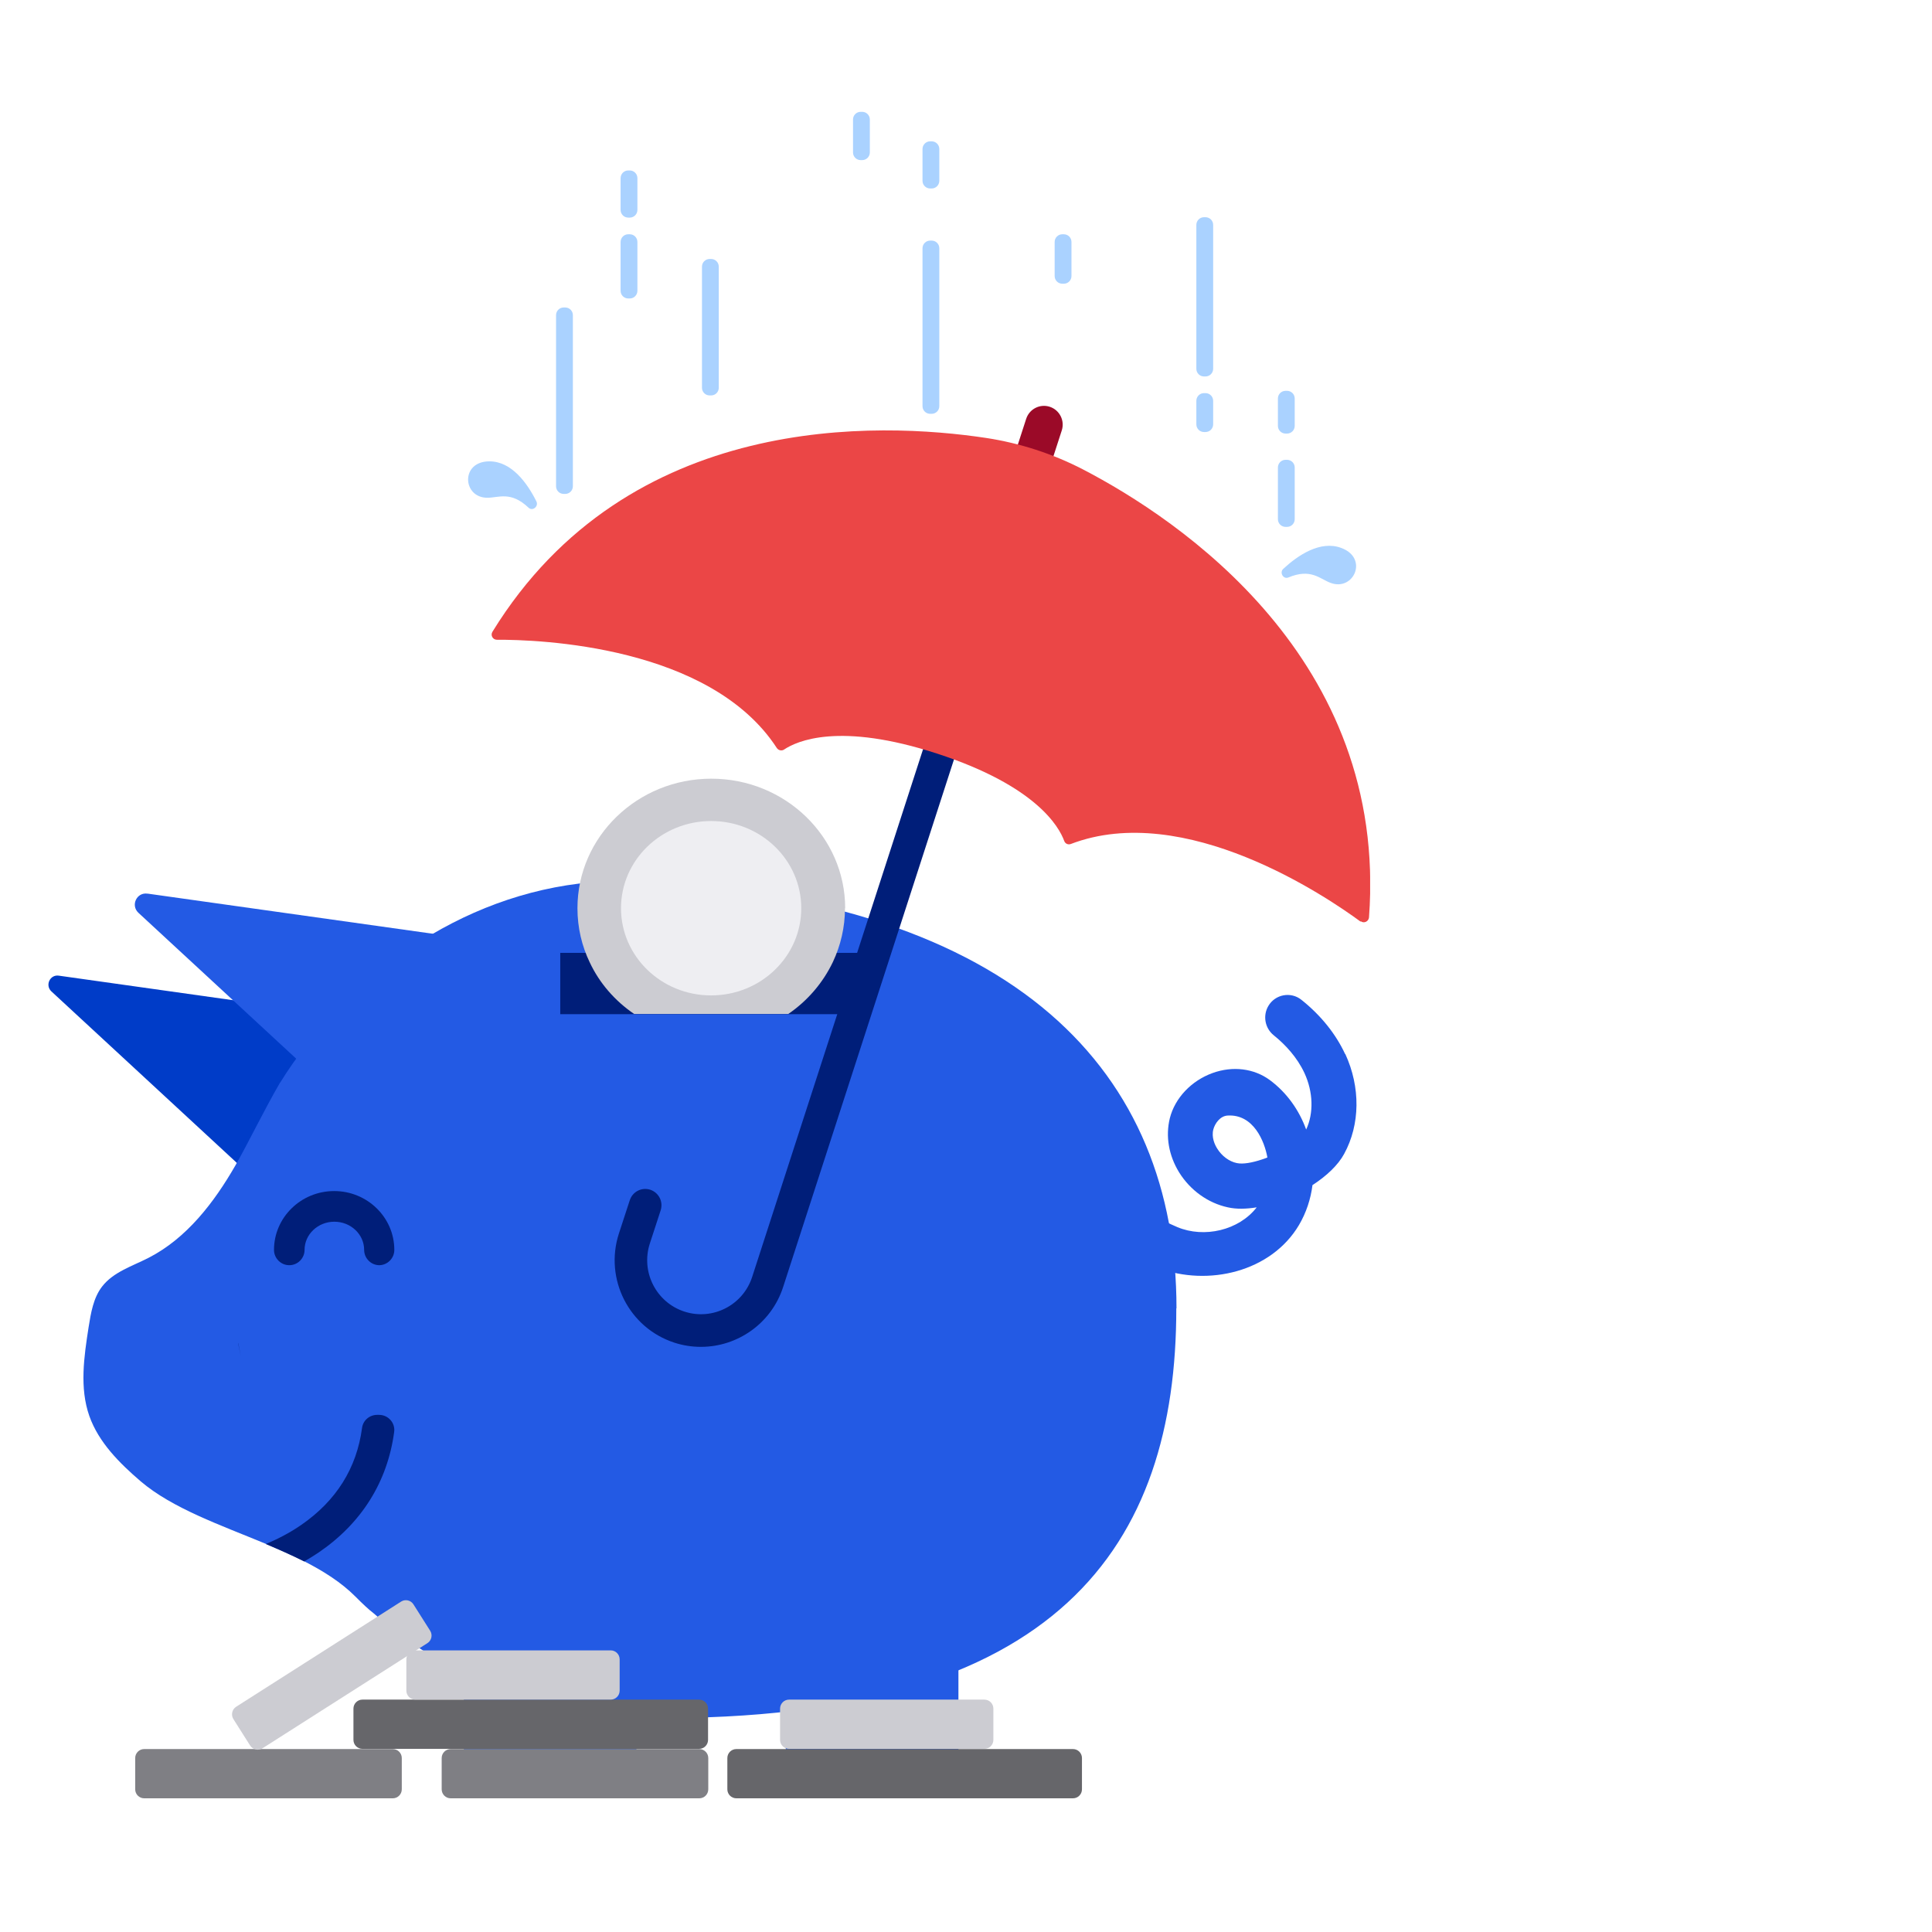 <svg width="135" height="135" viewBox="0 0 135 135" fill="none" xmlns="http://www.w3.org/2000/svg">
<g clip-path="url(#clip0_1540_31350)">
<g clip-path="url(#clip1_1540_31350)">
<path d="M4.109 68.175L22.55 70.773C22.897 70.827 23.137 71.148 23.097 71.496L21.309 84.297C21.242 84.806 20.628 85.033 20.241 84.672L3.589 69.273C3.135 68.845 3.495 68.082 4.109 68.175Z" fill="#003CC8"/>
<path d="M82.195 91.42C82.195 107.89 74.096 120.262 45.607 120.048C38.148 120.048 31.316 117.289 26.099 112.723C25.765 112.469 25.351 112.081 24.818 111.545C23.857 110.581 22.616 109.791 21.255 109.095C20.401 108.666 19.494 108.265 18.573 107.876C15.41 106.564 12.048 105.399 9.833 103.511C8.352 102.239 6.897 100.793 6.243 98.945C5.55 96.977 5.87 94.808 6.19 92.746C6.35 91.742 6.524 90.684 7.137 89.894C7.925 88.876 9.246 88.474 10.393 87.885C13.049 86.519 14.957 84.029 16.451 81.431C16.932 80.588 17.412 79.664 17.906 78.713C18.439 77.696 18.986 76.651 19.547 75.687C19.547 75.674 19.574 75.647 19.587 75.633C20.147 74.723 20.761 73.853 21.428 73.009C26.872 66.046 35.332 61.092 44.82 61.588C71.093 62.967 82.208 74.937 82.208 91.42H82.195Z" fill="#235AE4"/>
<path d="M26.512 88.407C25.925 88.407 25.445 87.925 25.445 87.336C25.445 86.252 24.511 85.368 23.363 85.368C22.215 85.368 21.282 86.252 21.282 87.336C21.282 87.925 20.801 88.407 20.214 88.407C19.627 88.407 19.146 87.925 19.146 87.336C19.146 85.073 21.028 83.226 23.35 83.226C25.672 83.226 27.553 85.073 27.553 87.336C27.553 87.925 27.073 88.407 26.485 88.407H26.512Z" fill="#001E79"/>
<path d="M16.652 93.871L16.826 94.768L16.639 93.871H16.652Z" fill="#001E79"/>
<path d="M26.487 98.865C27.128 98.865 27.634 99.427 27.541 100.07C27.074 103.538 25.273 106.43 22.27 108.479C21.924 108.706 21.59 108.921 21.256 109.108C20.402 108.68 19.495 108.278 18.574 107.89C19.308 107.582 20.189 107.153 21.056 106.551C23.498 104.864 24.926 102.587 25.299 99.775C25.366 99.253 25.82 98.865 26.354 98.865H26.487Z" fill="#001E79"/>
<path d="M44.473 102.922H32.41V125.658H44.473V102.922Z" fill="#235AE4"/>
<path d="M66.971 102.922H54.908V125.658H66.971V102.922Z" fill="#235AE4"/>
<path d="M48.864 122.217H31.49C31.144 122.217 30.863 122.499 30.863 122.846V125.029C30.863 125.376 31.144 125.658 31.49 125.658H48.864C49.21 125.658 49.491 125.376 49.491 125.029V122.846C49.491 122.499 49.21 122.217 48.864 122.217Z" fill="#7F7F84"/>
<path d="M27.448 122.217H10.074C9.728 122.217 9.447 122.499 9.447 122.846V125.029C9.447 125.376 9.728 125.658 10.074 125.658H27.448C27.794 125.658 28.075 125.376 28.075 125.029V122.846C28.075 122.499 27.794 122.217 27.448 122.217Z" fill="#7F7F84"/>
<path d="M48.849 118.762H25.324C24.978 118.762 24.697 119.044 24.697 119.392V121.574C24.697 121.922 24.978 122.203 25.324 122.203H48.849C49.196 122.203 49.476 121.922 49.476 121.574V119.392C49.476 119.044 49.196 118.762 48.849 118.762Z" fill="#66666A"/>
<path d="M28.026 111.913L16.504 119.259C16.212 119.445 16.125 119.834 16.311 120.127L17.477 121.969C17.663 122.263 18.051 122.349 18.343 122.163L29.865 114.817C30.157 114.631 30.243 114.242 30.058 113.949L28.891 112.107C28.706 111.813 28.318 111.726 28.026 111.913Z" fill="#CCCCD2"/>
<path d="M10.327 62.444L32.691 65.591C33.118 65.645 33.411 66.046 33.345 66.462L31.17 81.994C31.09 82.61 30.343 82.877 29.875 82.462L9.673 63.783C9.113 63.261 9.553 62.337 10.3 62.444H10.327Z" fill="#235AE4"/>
<path d="M94.005 73.652C95.072 75.968 95.045 78.579 93.924 80.628C93.498 81.418 92.683 82.181 91.71 82.811C91.589 83.788 91.269 84.752 90.762 85.609C88.827 88.863 84.437 89.921 80.901 88.595C76.698 87.015 73.882 82.971 75.19 79.409L78.139 80.494C77.392 82.556 79.687 84.672 82.262 85.743C84.144 86.533 86.572 85.971 87.813 84.364C87.079 84.484 86.385 84.498 85.798 84.364C84.424 84.069 83.183 83.185 82.396 81.927C81.662 80.735 81.435 79.396 81.742 78.138C82.102 76.718 83.25 75.513 84.731 74.978C86.145 74.469 87.626 74.656 88.734 75.473C89.908 76.343 90.775 77.562 91.269 78.927C91.803 77.789 91.763 76.303 91.149 74.978C90.629 73.866 89.801 72.982 89.001 72.34C88.387 71.844 88.227 70.974 88.627 70.291C89.108 69.474 90.202 69.273 90.936 69.862C92.297 70.947 93.337 72.246 93.991 73.652H94.005ZM88.56 80.882C88.36 79.744 87.586 77.843 85.785 77.95C85.251 77.977 84.891 78.512 84.784 78.914C84.637 79.476 84.891 79.999 85.051 80.253C85.371 80.775 85.892 81.164 86.425 81.271C86.852 81.364 87.506 81.244 88.187 81.016C88.307 80.976 88.427 80.936 88.56 80.882Z" fill="#235AE4"/>
<path d="M60.231 66.582H39.148V70.867H60.231V66.582Z" fill="#001E79"/>
<path d="M59.044 63.462C59.044 64.801 58.737 66.073 58.203 67.211C57.51 68.671 56.429 69.93 55.081 70.853H44.313C42.978 69.943 41.898 68.711 41.217 67.265C40.657 66.113 40.35 64.815 40.35 63.462C40.35 58.468 44.539 54.411 49.703 54.411C54.867 54.411 59.057 58.468 59.057 63.462H59.044Z" fill="#CCCCD2"/>
<path d="M49.691 69.555C53.169 69.555 55.989 66.827 55.989 63.462C55.989 60.097 53.169 57.37 49.691 57.37C46.212 57.37 43.393 60.097 43.393 63.462C43.393 66.827 46.212 69.555 49.691 69.555Z" fill="#EEEEF2"/>
<path d="M42.672 115.321H29.022C28.675 115.321 28.395 115.603 28.395 115.95V118.133C28.395 118.48 28.675 118.762 29.022 118.762H42.672C43.019 118.762 43.299 118.48 43.299 118.133V115.95C43.299 115.603 43.019 115.321 42.672 115.321Z" fill="#CCCCD2"/>
<path d="M74.976 122.217H51.451C51.105 122.217 50.824 122.499 50.824 122.846V125.029C50.824 125.376 51.105 125.658 51.451 125.658H74.976C75.323 125.658 75.603 125.376 75.603 125.029V122.846C75.603 122.499 75.323 122.217 74.976 122.217Z" fill="#66666A"/>
<path d="M68.785 118.762H55.135C54.789 118.762 54.508 119.044 54.508 119.392V121.574C54.508 121.922 54.789 122.203 55.135 122.203H68.785C69.132 122.203 69.413 121.922 69.413 121.574V119.392C69.413 119.044 69.132 118.762 68.785 118.762Z" fill="#CCCCD2"/>
<path d="M39.496 21.485H39.389C39.094 21.485 38.855 21.725 38.855 22.021V33.978C38.855 34.273 39.094 34.513 39.389 34.513H39.496C39.791 34.513 40.03 34.273 40.03 33.978V22.021C40.03 21.725 39.791 21.485 39.496 21.485Z" fill="#AAD2FF"/>
<path d="M44.006 11.911H43.899C43.604 11.911 43.365 12.151 43.365 12.447V14.67C43.365 14.965 43.604 15.205 43.899 15.205H44.006C44.3 15.205 44.539 14.965 44.539 14.67V12.447C44.539 12.151 44.3 11.911 44.006 11.911Z" fill="#AAD2FF"/>
<path d="M44.006 16.37H43.899C43.604 16.37 43.365 16.61 43.365 16.906V20.32C43.365 20.616 43.604 20.856 43.899 20.856H44.006C44.3 20.856 44.539 20.616 44.539 20.32V16.906C44.539 16.61 44.3 16.37 44.006 16.37Z" fill="#AAD2FF"/>
<path d="M49.691 18.097H49.584C49.29 18.097 49.051 18.337 49.051 18.633V27.095C49.051 27.391 49.29 27.631 49.584 27.631H49.691C49.986 27.631 50.225 27.391 50.225 27.095V18.633C50.225 18.337 49.986 18.097 49.691 18.097Z" fill="#AAD2FF"/>
<path d="M84.236 15.178H84.129C83.835 15.178 83.596 15.418 83.596 15.714V25.77C83.596 26.066 83.835 26.305 84.129 26.305H84.236C84.531 26.305 84.77 26.066 84.77 25.77V15.714C84.77 15.418 84.531 15.178 84.236 15.178Z" fill="#AAD2FF"/>
<path d="M84.236 27.47H84.129C83.835 27.47 83.596 27.71 83.596 28.006V29.653C83.596 29.949 83.835 30.188 84.129 30.188H84.236C84.531 30.188 84.77 29.949 84.77 29.653V28.006C84.77 27.71 84.531 27.47 84.236 27.47Z" fill="#AAD2FF"/>
<path d="M89.935 27.31H89.829C89.534 27.31 89.295 27.549 89.295 27.845V29.76C89.295 30.056 89.534 30.296 89.829 30.296H89.935C90.23 30.296 90.469 30.056 90.469 29.76V27.845C90.469 27.549 90.23 27.31 89.935 27.31Z" fill="#AAD2FF"/>
<path d="M89.935 32.13H89.829C89.534 32.13 89.295 32.37 89.295 32.666V36.281C89.295 36.577 89.534 36.816 89.829 36.816H89.935C90.23 36.816 90.469 36.577 90.469 36.281V32.666C90.469 32.37 90.23 32.13 89.935 32.13Z" fill="#AAD2FF"/>
<path d="M60.246 7.814H60.139C59.844 7.814 59.605 8.054 59.605 8.35V10.653C59.605 10.948 59.844 11.188 60.139 11.188H60.246C60.541 11.188 60.78 10.948 60.78 10.653V8.35C60.78 8.054 60.541 7.814 60.246 7.814Z" fill="#AAD2FF"/>
<path d="M65.101 9.876H64.995C64.7 9.876 64.461 10.116 64.461 10.412V12.634C64.461 12.93 64.7 13.17 64.995 13.17H65.101C65.396 13.17 65.635 12.93 65.635 12.634V10.412C65.635 10.116 65.396 9.876 65.101 9.876Z" fill="#AAD2FF"/>
<path d="M65.101 16.812H64.995C64.7 16.812 64.461 17.052 64.461 17.348V28.381C64.461 28.677 64.7 28.916 64.995 28.916H65.101C65.396 28.916 65.635 28.677 65.635 28.381V17.348C65.635 17.052 65.396 16.812 65.101 16.812Z" fill="#AAD2FF"/>
<path d="M74.336 16.37H74.229C73.934 16.37 73.695 16.61 73.695 16.906V19.289C73.695 19.585 73.934 19.825 74.229 19.825H74.336C74.631 19.825 74.87 19.585 74.87 19.289V16.906C74.87 16.61 74.631 16.37 74.336 16.37Z" fill="#AAD2FF"/>
<path d="M36.934 35.477C37.214 35.745 37.654 35.384 37.481 35.035C36.854 33.777 35.76 32.237 34.199 32.237C32.157 32.237 32.317 34.781 34.052 34.781C34.852 34.781 35.693 34.299 36.934 35.477Z" fill="#AAD2FF"/>
<path d="M90.029 40.351C89.669 40.499 89.389 40.003 89.669 39.749C90.696 38.798 92.257 37.74 93.725 38.289C95.647 38.999 94.593 41.342 92.965 40.726C92.218 40.445 91.59 39.695 90.029 40.351Z" fill="#AAD2FF"/>
<path d="M48.969 94.112C48.356 94.112 47.728 94.018 47.115 93.817C43.952 92.786 42.218 89.371 43.245 86.198L44.006 83.868C44.206 83.266 44.833 82.944 45.433 83.132C46.034 83.333 46.354 83.962 46.167 84.565L45.407 86.894C44.766 88.876 45.847 91.005 47.822 91.648C49.797 92.29 51.918 91.206 52.559 89.224L64.835 51.318L66.997 52.027L54.721 89.934C53.893 92.491 51.518 94.112 48.983 94.112H48.969Z" fill="#001E79"/>
<path d="M74.192 30.078C74.416 29.389 74.04 28.649 73.353 28.424C72.666 28.2 71.928 28.578 71.705 29.267L69.7 35.455C69.477 36.145 69.853 36.885 70.539 37.109C71.226 37.333 71.964 36.956 72.187 36.267L74.192 30.078Z" fill="#9B0A28"/>
<path d="M95.072 64.4C92.711 62.659 82.783 55.924 74.817 58.977C74.63 59.044 74.43 58.95 74.363 58.762C74.003 57.772 72.402 54.919 65.516 52.67C58.631 50.42 55.669 51.786 54.788 52.375C54.628 52.483 54.401 52.442 54.281 52.268C49.624 45.105 37.655 44.69 34.719 44.703C34.439 44.703 34.252 44.395 34.413 44.141C43.913 28.715 61.46 29.479 68.919 30.604C71.267 30.965 73.549 31.701 75.671 32.799C82.369 36.281 97.007 46.029 95.66 64.105C95.633 64.386 95.313 64.547 95.086 64.373L95.072 64.4Z" fill="#EB4646"/>
</g>
</g>
<defs>
<clipPath id="clip0_1540_31350">
<rect width="128.079" height="130.432" fill="white" transform="translate(0 3.834)"/>
</clipPath>
<clipPath id="clip1_1540_31350">
<rect width="92.364" height="117.844" fill="white" transform="translate(3.375 7.814)"/>
</clipPath>
</defs>
</svg>
